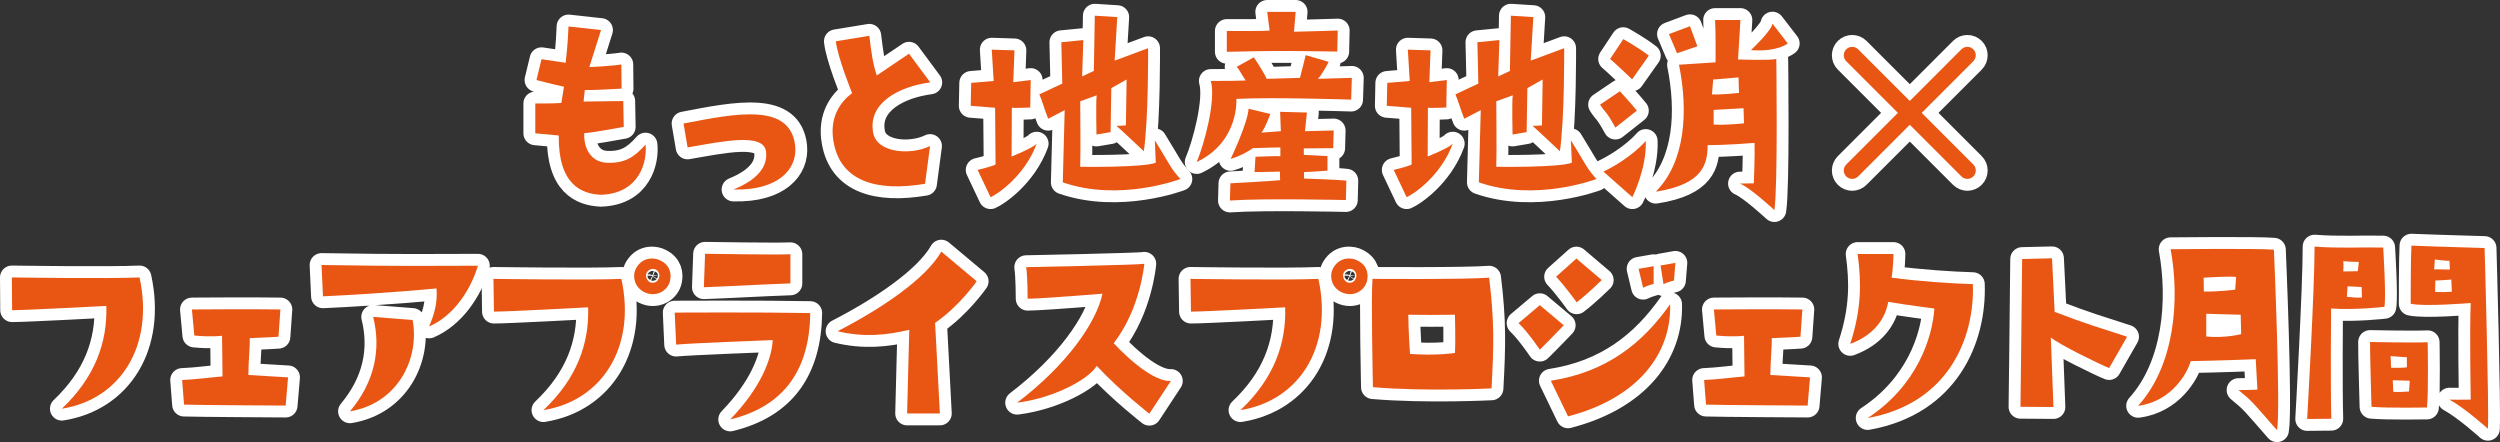 <?xml version="1.0" encoding="UTF-8"?><svg id="b" xmlns="http://www.w3.org/2000/svg" width="736.992" height="130.327" viewBox="0 0 736.992 130.327"><rect x="0" y="0" width="736.992" height="130.327" fill="#333333" stroke="none"/><g id="c"><path d="M18.231,120.484c9.869-9.375,13.464-19.666,13.111-30.309,0,0-23.471,1.269-27.772,1.269l-.071-9.657s28.901.423,37.64,0c4.37,20.089-5.568,35.948-22.909,38.697Z" fill="#fff" stroke="#fff" stroke-linecap="round" stroke-linejoin="round" stroke-width="7"/><path d="M53.689,112.025c4.511-.211,6.978-.634,11.913-1.058l-.141-11.982s-3.172.422-8.176-.071l-.705-7.683s18.326-.141,26.079,0l-.564,8.035s-4.158.282-8.459.422c.071,2.749-.352,5.569-.422,10.855,0,0,4.933.282,11.701.704l-.705,8.318s-26.151-.141-29.957-.283l-.564-7.26Z" fill="#fff" stroke="#fff" stroke-linecap="round" stroke-linejoin="round" stroke-width="7"/><path d="M95.209,87.356l-.422-9.234c25.374.423,32,.212,46.097.212-2.325,7.683-7.471,14.943-14.38,17.903,1.339-3.172,2.537-6.625,2.186-11.207,0,0-15.085,1.48-33.481,2.326ZM103.174,121.259c7.259-8.67,9.233-18.185,6.837-27.842l11.63.916c2.115,11.489-4.44,24.6-18.467,26.925Z" fill="#fff" stroke="#fff" stroke-linecap="round" stroke-linejoin="round" stroke-width="7"/><path d="M145.61,91.867l-.141-9.657s28.97.422,37.709,0c4.371,20.017-5.568,35.877-22.978,38.696,9.939-9.374,13.533-19.736,13.182-30.308,0,0-23.473,1.269-27.772,1.269ZM197.558,82.633c-.564,3.031-4.159,5.216-7.683,3.454-3.101-1.621-3.525-5.076-2.256-7.19,2.115-3.524,5.78-2.819,7.049-2.115,3.032,1.481,3.242,4.089,2.891,5.85ZM193.329,79.461c-.776-.353-1.834-.282-2.608.776-.634.987-.071,2.608,1.057,3.03,1.269.353,2.396-.282,2.608-1.974,0-.352-.141-1.339-1.057-1.832Z" fill="#fff" stroke="#fff" stroke-linecap="round" stroke-linejoin="round" stroke-width="7"/><path d="M227.799,100.255s-25.657.986-28.475,1.339l-.424-9.445s25.588-.141,39.966.141c-.21,16.635-7.612,27.49-23.612,31.367,9.022-9.304,12.265-17.904,12.546-23.401ZM233.015,74.95v8.599c-10.008.353-16,.776-25.515,1.128l.352-9.868s21.287.352,25.164.141Z" fill="#fff" stroke="#fff" stroke-linecap="round" stroke-linejoin="round" stroke-width="7"/><path d="M246.905,97.647c12.899-6.626,26.008-15.436,30.59-23.473l10.432,8.74s-5.004,7.26-12.265,12.265l1.41,26.714h-9.657l.634-24.67c-6.767,1.621-13.463,2.256-21.146.423Z" fill="#fff" stroke="#fff" stroke-linecap="round" stroke-linejoin="round" stroke-width="7"/><path d="M325.007,86.58q-18.396,1.48-22.062,1.48s0-6.414-.422-9.304c0,0,32.917-.634,34.82-.987,0,0-1.127,13.251-9.022,23.402,0,0,10.362,11.489,16.846,11.136l-6.344,9.657s-8.529-6.625-15.507-14.097c-2.327,3.877-12.406,9.445-23.473,10.855,14.731-11.207,23.331-23.612,25.164-32.141Z" fill="#fff" stroke="#fff" stroke-linecap="round" stroke-linejoin="round" stroke-width="7"/><path d="M351.09,91.867l-.141-9.657s28.97.422,37.711,0c4.37,20.017-5.569,35.877-22.979,38.696,9.939-9.374,13.533-19.736,13.182-30.308,0,0-23.473,1.269-27.772,1.269ZM403.038,82.633c-.564,3.031-4.158,5.216-7.683,3.454-3.101-1.621-3.523-5.076-2.255-7.19,2.113-3.524,5.78-2.819,7.049-2.115,3.03,1.481,3.242,4.089,2.889,5.85ZM398.809,79.461c-.776-.353-1.832-.282-2.608.776-.634.987-.071,2.608,1.057,3.03,1.269.353,2.398-.282,2.608-1.974,0-.352-.141-1.339-1.057-1.832Z" fill="#fff" stroke="#fff" stroke-linecap="round" stroke-linejoin="round" stroke-width="7"/><path d="M438.99,81.858c1.551,12.617,1.41,19.947.705,32.634,0,0-19.172.987-34.96-.353,0,0-.565-25.797-.141-31.929,0,0,27.418.211,34.396-.353ZM428.911,92.783c-6.062.071-8.176.071-13.745,0,0,4.299.495,11.56.495,11.56,7.893.564,13.251-.282,13.251-.282.212-3.313,0-11.278,0-11.278Z" fill="#fff" stroke="#fff" stroke-linecap="round" stroke-linejoin="round" stroke-width="7"/><path d="M447.664,95.25l6.273-5.286,7.049,5.92s-4.018,4.229-7.049,7.19c0,0-3.453-5.145-6.273-7.824ZM492.352,89.681c.422,14.52-9.446,27.701-30.099,33.058l-5.075-10.503c16.495-2.537,27.137-11.136,35.173-22.556ZM464.72,76.218l7.472,6.344s-4.23,4.159-7.402,6.555c0,0-3.313-4.652-6.061-7.542l5.99-5.357ZM487.488,83.69s-1.903.493-3.101,1.127l-1.339-5.568,4.44-.776v5.216ZM489.532,78.263l4.37-.776-.422,5.216s-1.832.423-3.101,1.058l-.846-5.498Z" fill="#fff" stroke="#fff" stroke-linecap="round" stroke-linejoin="round" stroke-width="7"/><path d="M502.365,112.025c4.511-.211,6.978-.634,11.911-1.058l-.14-11.982s-3.172.422-8.177-.071l-.705-7.683s18.327-.141,26.081,0l-.564,8.035s-4.159.282-8.459.422c.071,2.749-.352,5.569-.422,10.855,0,0,4.933.282,11.699.704l-.703,8.318s-26.151-.141-29.957-.283l-.564-7.26Z" fill="#fff" stroke="#fff" stroke-linecap="round" stroke-linejoin="round" stroke-width="7"/><path d="M545.435,101.382c3.384-10.362,3.313-18.256,2.186-26.503h10.572s-.071,4.229-.564,6.979c9.305,1.198,17.481,1.691,23.966,1.903.564,16-7.331,35.243-31.014,39.472,14.731-9.657,19.101-23.895,19.665-32.283,0,0-9.303-1.198-13.602-1.973-.846,4.933-4.159,9.797-11.208,12.405Z" fill="#fff" stroke="#fff" stroke-linecap="round" stroke-linejoin="round" stroke-width="7"/><path d="M621.775,108.501c-2.113-.776-14.873-6.978-17.198-9.022l.776,20.511s-6.697-.07-9.727-.07c0,0,.283-21.71.493-43.561l8.812-.212.774,15.789c9.727,3.736,13.604,4.793,21.357,7.331l-5.287,9.233Z" fill="#fff" stroke="#fff" stroke-linecap="round" stroke-linejoin="round" stroke-width="7"/><path d="M630.307,119.638c10.785-11.912,12.335-31.155,9.587-46.168,0,0,26.22-.282,30.449.141,0,0,2.044,47.085.917,53.217-7.19-8.177-6.978-8.247-11.348-11.841,0,0,4.299,0,5.568-.141l-.493-8.952s-10.715.423-19.173.564c-.915,3.454-5.639,11.912-15.507,13.181ZM649.622,81.858l.069,4.088c4.794.071,9.234-.564,9.234-.564l.283-3.736c-1.903-.282-9.586.212-9.586.212ZM660.547,92.783l-10.151-.282v6.696c5.569.564,10.291-.705,10.291-.705l-.14-5.709Z" fill="#fff" stroke="#fff" stroke-linecap="round" stroke-linejoin="round" stroke-width="7"/><path d="M687.265,123.444l-7.119.07s2.184-38.203,2.184-50.82c7.331.564,13.463.141,20.23.282,0,0,.915,14.52.352,17.481,0,0-8.317.987-15.717.493,0,0-.212,23.402.071,32.495ZM690.789,80.024l4.299-.07.283-2.749c-2.255,0-4.582-.211-4.582-.211.141,1.269,0,3.03,0,3.03ZM696.217,84.606l-4.159-.211-.21,3.101c2.537.282,2.889.282,4.44.211h.069-.069c-.071-1.48-.071-3.101-.071-3.101ZM699.106,119.92s-.493-17.34-.422-19.102c0,0,13.18.282,16.988.071,0,0,.281,14.943-.212,19.242,0,0-11.701.211-16.353-.211ZM704.886,108.43c3.525.071,4.652-.141,4.652-.141v-2.961l-4.794-.353.141,3.454ZM710.173,115.409l.212-3.173-5.006-.141.141,3.383c1.269.212,4.652-.07,4.652-.07ZM710.666,89.541s0-13.815.212-17.128c0,0,12.828.493,21.568.705,0,0,1.339,46.309.988,53.287,0,0-6.697-6.062-11.348-8.599,0,0,4.017.071,6.273,0,0,0-.353-20.511,0-28.477,0,0-13.745,1.128-17.693.212ZM717.574,79.39l4.651.071-.14-2.608c-.565.141-4.301-.353-4.301-.353l-.21,2.89ZM722.649,82.421c-.353.071-4.723.282-4.723.282l-.071,3.313c.776.211,4.933,0,4.933,0l-.14-3.595Z" fill="#fff" stroke="#fff" stroke-linecap="round" stroke-linejoin="round" stroke-width="7"/><path d="M18.231,120.484c9.869-9.375,13.464-19.666,13.111-30.309,0,0-23.471,1.269-27.772,1.269l-.071-9.657s28.901.423,37.64,0c4.37,20.089-5.568,35.948-22.909,38.697Z" fill="#e95513"/><path d="M53.689,112.025c4.511-.211,6.978-.634,11.913-1.058l-.141-11.982s-3.172.422-8.176-.071l-.705-7.683s18.326-.141,26.079,0l-.564,8.035s-4.158.282-8.459.422c.071,2.749-.352,5.569-.422,10.855,0,0,4.933.282,11.701.704l-.705,8.318s-26.151-.141-29.957-.283l-.564-7.26Z" fill="#e95513"/><path d="M95.209,87.356l-.422-9.234c25.374.423,32,.212,46.097.212-2.325,7.683-7.471,14.943-14.38,17.903,1.339-3.172,2.537-6.625,2.186-11.207,0,0-15.085,1.48-33.481,2.326ZM103.174,121.259c7.259-8.67,9.233-18.185,6.837-27.842l11.63.916c2.115,11.489-4.44,24.6-18.467,26.925Z" fill="#e95513"/><path d="M145.61,91.867l-.141-9.657s28.97.422,37.709,0c4.371,20.017-5.568,35.877-22.978,38.696,9.939-9.374,13.533-19.736,13.182-30.308,0,0-23.473,1.269-27.772,1.269ZM197.558,82.633c-.564,3.031-4.159,5.216-7.683,3.454-3.101-1.621-3.525-5.076-2.256-7.19,2.115-3.524,5.78-2.819,7.049-2.115,3.032,1.481,3.242,4.089,2.891,5.85ZM193.329,79.461c-.776-.353-1.834-.282-2.608.776-.634.987-.071,2.608,1.057,3.03,1.269.353,2.396-.282,2.608-1.974,0-.352-.141-1.339-1.057-1.832Z" fill="#e95513"/><path d="M227.799,100.255s-25.657.986-28.475,1.339l-.424-9.445s25.588-.141,39.966.141c-.21,16.635-7.612,27.49-23.612,31.367,9.022-9.304,12.265-17.904,12.546-23.401ZM233.015,74.95v8.599c-10.008.353-16,.776-25.515,1.128l.352-9.868s21.287.352,25.164.141Z" fill="#e95513"/><path d="M246.905,97.647c12.899-6.626,26.008-15.436,30.59-23.473l10.432,8.74s-5.004,7.26-12.265,12.265l1.41,26.714h-9.657l.634-24.67c-6.767,1.621-13.463,2.256-21.146.423Z" fill="#e95513"/><path d="M325.007,86.58q-18.396,1.48-22.062,1.48s0-6.414-.422-9.304c0,0,32.917-.634,34.82-.987,0,0-1.127,13.251-9.022,23.402,0,0,10.362,11.489,16.846,11.136l-6.344,9.657s-8.529-6.625-15.507-14.097c-2.327,3.877-12.406,9.445-23.473,10.855,14.731-11.207,23.331-23.612,25.164-32.141Z" fill="#e95513"/><path d="M351.09,91.867l-.141-9.657s28.97.422,37.711,0c4.37,20.017-5.569,35.877-22.979,38.696,9.939-9.374,13.533-19.736,13.182-30.308,0,0-23.473,1.269-27.772,1.269ZM403.038,82.633c-.564,3.031-4.158,5.216-7.683,3.454-3.101-1.621-3.523-5.076-2.255-7.19,2.113-3.524,5.78-2.819,7.049-2.115,3.03,1.481,3.242,4.089,2.889,5.85ZM398.809,79.461c-.776-.353-1.832-.282-2.608.776-.634.987-.071,2.608,1.057,3.03,1.269.353,2.398-.282,2.608-1.974,0-.352-.141-1.339-1.057-1.832Z" fill="#e95513"/><path d="M438.99,81.858c1.551,12.617,1.41,19.947.705,32.634,0,0-19.172.987-34.96-.353,0,0-.565-25.797-.141-31.929,0,0,27.418.211,34.396-.353ZM428.911,92.783c-6.062.071-8.176.071-13.745,0,0,4.299.495,11.56.495,11.56,7.893.564,13.251-.282,13.251-.282.212-3.313,0-11.278,0-11.278Z" fill="#e95513"/><path d="M447.664,95.25l6.273-5.286,7.049,5.92s-4.018,4.229-7.049,7.19c0,0-3.453-5.145-6.273-7.824ZM492.352,89.681c.422,14.52-9.446,27.701-30.099,33.058l-5.075-10.503c16.495-2.537,27.137-11.136,35.173-22.556ZM464.72,76.218l7.472,6.344s-4.23,4.159-7.402,6.555c0,0-3.313-4.652-6.061-7.542l5.99-5.357ZM487.488,83.69s-1.903.493-3.101,1.127l-1.339-5.568,4.44-.776v5.216ZM489.532,78.263l4.37-.776-.422,5.216s-1.832.423-3.101,1.058l-.846-5.498Z" fill="#e95513"/><path d="M502.365,112.025c4.511-.211,6.978-.634,11.911-1.058l-.14-11.982s-3.172.422-8.177-.071l-.705-7.683s18.327-.141,26.081,0l-.564,8.035s-4.159.282-8.459.422c.071,2.749-.352,5.569-.422,10.855,0,0,4.933.282,11.699.704l-.703,8.318s-26.151-.141-29.957-.283l-.564-7.26Z" fill="#e95513"/><path d="M545.435,101.382c3.384-10.362,3.313-18.256,2.186-26.503h10.572s-.071,4.229-.564,6.979c9.305,1.198,17.481,1.691,23.966,1.903.564,16-7.331,35.243-31.014,39.472,14.731-9.657,19.101-23.895,19.665-32.283,0,0-9.303-1.198-13.602-1.973-.846,4.933-4.159,9.797-11.208,12.405Z" fill="#e95513"/><path d="M621.775,108.501c-2.113-.776-14.873-6.978-17.198-9.022l.776,20.511s-6.697-.07-9.727-.07c0,0,.283-21.71.493-43.561l8.812-.212.774,15.789c9.727,3.736,13.604,4.793,21.357,7.331l-5.287,9.233Z" fill="#e95513"/><path d="M630.307,119.638c10.785-11.912,12.335-31.155,9.587-46.168,0,0,26.22-.282,30.449.141,0,0,2.044,47.085.917,53.217-7.19-8.177-6.978-8.247-11.348-11.841,0,0,4.299,0,5.568-.141l-.493-8.952s-10.715.423-19.173.564c-.915,3.454-5.639,11.912-15.507,13.181ZM649.622,81.858l.069,4.088c4.794.071,9.234-.564,9.234-.564l.283-3.736c-1.903-.282-9.586.212-9.586.212ZM660.547,92.783l-10.151-.282v6.696c5.569.564,10.291-.705,10.291-.705l-.14-5.709Z" fill="#e95513"/><path d="M687.265,123.444l-7.119.07s2.184-38.203,2.184-50.82c7.331.564,13.463.141,20.23.282,0,0,.915,14.52.352,17.481,0,0-8.317.987-15.717.493,0,0-.212,23.402.071,32.495ZM690.789,80.024l4.299-.07.283-2.749c-2.255,0-4.582-.211-4.582-.211.141,1.269,0,3.03,0,3.03ZM696.217,84.606l-4.159-.211-.21,3.101c2.537.282,2.889.282,4.44.211h.069-.069c-.071-1.48-.071-3.101-.071-3.101ZM699.106,119.92s-.493-17.34-.422-19.102c0,0,13.18.282,16.988.071,0,0,.281,14.943-.212,19.242,0,0-11.701.211-16.353-.211ZM704.886,108.43c3.525.071,4.652-.141,4.652-.141v-2.961l-4.794-.353.141,3.454ZM710.173,115.409l.212-3.173-5.006-.141.141,3.383c1.269.212,4.652-.07,4.652-.07ZM710.666,89.541s0-13.815.212-17.128c0,0,12.828.493,21.568.705,0,0,1.339,46.309.988,53.287,0,0-6.697-6.062-11.348-8.599,0,0,4.017.071,6.273,0,0,0-.353-20.511,0-28.477,0,0-13.745,1.128-17.693.212ZM717.574,79.39l4.651.071-.14-2.608c-.565.141-4.301-.353-4.301-.353l-.21,2.89ZM722.649,82.421c-.353.071-4.723.282-4.723.282l-.071,3.313c.776.211,4.933,0,4.933,0l-.14-3.595Z" fill="#e95513"/><path d="M165.482,30.355l.774-4.793s-3.946-.846-8.105-1.974l1.481-6.132s3.806.564,7.119,1.058c0,0,.634-5.005.845-10.714,0,0,8.177.916,9.586,1.058l-3.453,10.925s6.414-.282,9.445-.776l.071,7.119s-8.317.494-10.855.423l-.353,3.383s6.697-.071,11.701-.141l.141,7.612s-10.713,1.974-11.63,1.832c-.281,4.089,1.762,8.6,6.697,8.74,5.075.212,8.035-1.551,11.348-5.357.564,4.793-1.62,14.45-13.18,14.802-5.711-.282-12.547-2.961-12.406-17.481l-6.907-.634v-8.811s4.863.071,7.683-.141Z" fill="#fff" stroke="#fff" stroke-linecap="round" stroke-linejoin="round" stroke-width="7"/><path d="M225.821,44.664c-.705-5.569-12.616-3.031-23.119-1.199l-1.198-7.049c15.648-3.03,31.507-6.203,32.917,6.626.705,6.696-4.864,13.181-18.186,12.828,7.26-2.961,10.15-6.908,9.586-11.207Z" fill="#fff" stroke="#fff" stroke-linecap="round" stroke-linejoin="round" stroke-width="7"/><path d="M257.4,39.096c1.058,6.132,11.279,6.696,16.776,3.947l-1.479,11.136c-14.168,2.397-25.024-.634-26.998-12.546-1.198-6.978,1.974-11.56,5.499-14.168,0,0-4.299-10.573-4.794-15.296l9.869-1.621c.634,5.145.988,7.965,2.186,11.701l9.515-6.414,6.273,8.459c-9.233,1.198-18.467,6.062-16.846,14.802Z" fill="#fff" stroke="#fff" stroke-linecap="round" stroke-linejoin="round" stroke-width="7"/><path d="M293.354,31.765s-6.414-.494-7.19-.564l.141-6.767,6.625-.564-.564-9.233,6.697.211-.353,9.375,5.145-.634-.14,8.106s-4.582.211-5.428.071l-.071,14.379s6.344-2.537,7.402-3.806c-3.525,9.586-11.701,15.013-13.604,15.789l-3.806-8.035s4.511-1.058,5.285-1.621l-.14-16.705ZM340.438,41.351c4.37,7.049,4.723,8.388,7.542,11.418,0,0-17.903,6.837-34.679.987l.564-21.287-4.864,2.537c-1.198-3.03-1.832-5.497-2.608-7.189l6.767-3.172-.283-12.195,6.485-.634-.352,10.714,3.454-1.621.281-16.282,6.626.422-.776,12.829,9.869-3.666s.141,20.793-1.269,30.38c0,0-7.402-6.979-8.036-7.472l2.749-.141s.212-11.7.212-13.533l-4.511,2.537-.212,12.97-4.159.705s-.21-10.362.071-11.56l-4.863,1.762s.141,15.578,0,19.314c0,0,18.467.282,22.273-1.199l-.281-6.625Z" fill="#fff" stroke="#fff" stroke-linecap="round" stroke-linejoin="round" stroke-width="7"/><path d="M388.514,23.236l10.008-.282-.21,6.414s-23.543-.776-33.834-.211c0,0,.917,12.617-11.701,18.608,2.186-5.075,5.78-18.326,4.159-23.895,5.709,0,8.247-.071,10.291-.141-1.269-1.833-1.903-3.313-2.679-4.018l5.075-2.819s2.467,3.595,3.806,6.344l9.798-.282,1.693-6.696,6.766,1.974s-1.974,3.877-3.172,5.004ZM374.276,8.998l-.705-5.498h8.388l-.493,5.85s12.194-.282,12.899-.353l-.141,6.203c-18.326-.282-18.608-.211-32.564.071v-6.132s11.136.071,12.616-.141ZM384.425,52.629s10.503.353,12.477.634l-.141,5.709s-24.247-.564-34.186.141l.141-5.076s11.911-.634,14.661-.916l-.071-2.537s-4.933.141-7.471.141l.281-4.511s6.626-.282,7.331-.141v-2.608s-5.497.071-8.105.212c0,0-2.749,2.044-6.555,3.172,0,0,5.075-10.573,5.287-14.802l6.414,1.551s-1.41,3.947-2.608,5.498l5.709-.423-.212-5.709,7.895.211-.564,5.498,8.459-.211-.141,5.216s-7.754.07-8.67.07v1.903l6.979.353v4.3s-5.78.423-6.909.423v1.903Z" fill="#fff" stroke="#fff" stroke-linecap="round" stroke-linejoin="round" stroke-width="7"/><path d="M416.008,31.765s-6.414-.494-7.188-.564l.14-6.767,6.626-.564-.564-9.233,6.697.211-.353,9.375,5.145-.634-.141,8.106s-4.582.211-5.427.071l-.071,14.379s6.344-2.537,7.4-3.806c-3.523,9.586-11.699,15.013-13.604,15.789l-3.806-8.035s4.511-1.058,5.287-1.621l-.141-16.705ZM463.092,41.351c4.371,7.049,4.723,8.388,7.543,11.418,0,0-17.905,6.837-34.68.987l.565-21.287-4.864,2.537c-1.198-3.03-1.832-5.497-2.608-7.189l6.767-3.172-.283-12.195,6.485-.634-.352,10.714,3.453-1.621.283-16.282,6.626.422-.776,12.829,9.867-3.666s.141,20.793-1.269,30.38c0,0-7.4-6.979-8.035-7.472l2.749-.141s.21-11.7.21-13.533l-4.511,2.537-.21,12.97-4.159.705s-.212-10.362.071-11.56l-4.864,1.762s.141,15.578,0,19.314c0,0,18.468.282,22.274-1.199l-.283-6.625Z" fill="#fff" stroke="#fff" stroke-linecap="round" stroke-linejoin="round" stroke-width="7"/><path d="M482.551,32.611l-6.344,5.004c-2.889-5.286-3.03-4.37-4.511-6.767l5.85-3.947s3.596,3.947,5.004,5.709ZM481.212,58.127l-8.528-7.542c8.317-4.017,12.475-9.022,12.475-9.022.353,8.035-3.947,16.565-3.947,16.565ZM486.076,16.399l-4.933,6.979s-5.499-5.216-6.485-5.992l3.877-5.85s4.37,2.397,7.542,4.864ZM488.121,56.506c8.669-8.74,9.657-23.472,6.837-37.428l10.784-.705s.071-8.881-.14-12.476h7.471l-.705,11.63s9.375.353,11.279-.141c0,0,.493,37.781-.565,44.547,0,0-7.049-6.555-10.15-7.824l4.089-.071s.352-8.74.212-11.912c0,0-8.529.705-13.816.634-.071,5.357-1.127,11.56-15.295,13.745ZM498.2,7.729l2.186,5.921-5.992,2.044-2.396-5.639,6.202-2.326ZM504.685,27.818c2.115.211,7.965-.423,7.965-.423l-.141-4.582-7.472.634-.352,4.371ZM513.989,31.906l-8.812.494v4.299c3.454.282,8.952-.353,8.952-.353l-.14-4.44ZM527.028,12.804s-2.889,2.538-10.855,1.974c0,0,6.204-5.85,6.344-7.823l4.511,5.85Z" fill="#fff" stroke="#fff" stroke-linecap="round" stroke-linejoin="round" stroke-width="7"/><path d="M546.017,52.735c-.636,0-1.27-.243-1.756-.727-.969-.969-.969-2.54,0-3.51l33.96-33.96c.971-.969,2.54-.969,3.511,0,.969.969.969,2.54,0,3.51l-33.96,33.96c-.485.485-1.12.727-1.756.727Z" fill="#fff" stroke="#fff" stroke-linecap="round" stroke-linejoin="round" stroke-width="7"/><path d="M579.977,52.735c-.636,0-1.27-.243-1.756-.727l-33.96-33.96c-.969-.969-.969-2.54,0-3.51.971-.969,2.54-.969,3.511,0l33.96,33.96c.969.969.969,2.54,0,3.51-.485.485-1.12.727-1.756.727Z" fill="#fff" stroke="#fff" stroke-linecap="round" stroke-linejoin="round" stroke-width="7"/><path d="M165.482,30.355l.774-4.793s-3.946-.846-8.105-1.974l1.481-6.132s3.806.564,7.119,1.058c0,0,.634-5.005.845-10.714,0,0,8.177.916,9.586,1.058l-3.453,10.925s6.414-.282,9.445-.776l.071,7.119s-8.317.494-10.855.423l-.353,3.383s6.697-.071,11.701-.141l.141,7.612s-10.713,1.974-11.63,1.832c-.281,4.089,1.762,8.6,6.697,8.74,5.075.212,8.035-1.551,11.348-5.357.564,4.793-1.62,14.45-13.18,14.802-5.711-.282-12.547-2.961-12.406-17.481l-6.907-.634v-8.811s4.863.071,7.683-.141Z" fill="#e95513"/><path d="M225.821,44.664c-.705-5.569-12.616-3.031-23.119-1.199l-1.198-7.049c15.648-3.03,31.507-6.203,32.917,6.626.705,6.696-4.864,13.181-18.186,12.828,7.26-2.961,10.15-6.908,9.586-11.207Z" fill="#e95513"/><path d="M257.4,39.096c1.058,6.132,11.279,6.696,16.776,3.947l-1.479,11.136c-14.168,2.397-25.024-.634-26.998-12.546-1.198-6.978,1.974-11.56,5.499-14.168,0,0-4.299-10.573-4.794-15.296l9.869-1.621c.634,5.145.988,7.965,2.186,11.701l9.515-6.414,6.273,8.459c-9.233,1.198-18.467,6.062-16.846,14.802Z" fill="#e95513"/><path d="M293.354,31.765s-6.414-.494-7.19-.564l.141-6.767,6.625-.564-.564-9.233,6.697.211-.353,9.375,5.145-.634-.14,8.106s-4.582.211-5.428.071l-.071,14.379s6.344-2.537,7.402-3.806c-3.525,9.586-11.701,15.013-13.604,15.789l-3.806-8.035s4.511-1.058,5.285-1.621l-.14-16.705ZM340.438,41.351c4.37,7.049,4.723,8.388,7.542,11.418,0,0-17.903,6.837-34.679.987l.564-21.287-4.864,2.537c-1.198-3.03-1.832-5.497-2.608-7.189l6.767-3.172-.283-12.195,6.485-.634-.352,10.714,3.454-1.621.281-16.282,6.626.422-.776,12.829,9.869-3.666s.141,20.793-1.269,30.38c0,0-7.402-6.979-8.036-7.472l2.749-.141s.212-11.7.212-13.533l-4.511,2.537-.212,12.97-4.159.705s-.21-10.362.071-11.56l-4.863,1.762s.141,15.578,0,19.314c0,0,18.467.282,22.273-1.199l-.281-6.625Z" fill="#e95513"/><path d="M388.514,23.236l10.008-.282-.21,6.414s-23.543-.776-33.834-.211c0,0,.917,12.617-11.701,18.608,2.186-5.075,5.78-18.326,4.159-23.895,5.709,0,8.247-.071,10.291-.141-1.269-1.833-1.903-3.313-2.679-4.018l5.075-2.819s2.467,3.595,3.806,6.344l9.798-.282,1.693-6.696,6.766,1.974s-1.974,3.877-3.172,5.004ZM374.276,8.998l-.705-5.498h8.388l-.493,5.85s12.194-.282,12.899-.353l-.141,6.203c-18.326-.282-18.608-.211-32.564.071v-6.132s11.136.071,12.616-.141ZM384.425,52.629s10.503.353,12.477.634l-.141,5.709s-24.247-.564-34.186.141l.141-5.076s11.911-.634,14.661-.916l-.071-2.537s-4.933.141-7.471.141l.281-4.511s6.626-.282,7.331-.141v-2.608s-5.497.071-8.105.212c0,0-2.749,2.044-6.555,3.172,0,0,5.075-10.573,5.287-14.802l6.414,1.551s-1.41,3.947-2.608,5.498l5.709-.423-.212-5.709,7.895.211-.564,5.498,8.459-.211-.141,5.216s-7.754.07-8.67.07v1.903l6.979.353v4.3s-5.78.423-6.909.423v1.903Z" fill="#e95513"/><path d="M416.008,31.765s-6.414-.494-7.188-.564l.14-6.767,6.626-.564-.564-9.233,6.697.211-.353,9.375,5.145-.634-.141,8.106s-4.582.211-5.427.071l-.071,14.379s6.344-2.537,7.4-3.806c-3.523,9.586-11.699,15.013-13.604,15.789l-3.806-8.035s4.511-1.058,5.287-1.621l-.141-16.705ZM463.092,41.351c4.371,7.049,4.723,8.388,7.543,11.418,0,0-17.905,6.837-34.68.987l.565-21.287-4.864,2.537c-1.198-3.03-1.832-5.497-2.608-7.189l6.767-3.172-.283-12.195,6.485-.634-.352,10.714,3.453-1.621.283-16.282,6.626.422-.776,12.829,9.867-3.666s.141,20.793-1.269,30.38c0,0-7.4-6.979-8.035-7.472l2.749-.141s.21-11.7.21-13.533l-4.511,2.537-.21,12.97-4.159.705s-.212-10.362.071-11.56l-4.864,1.762s.141,15.578,0,19.314c0,0,18.468.282,22.274-1.199l-.283-6.625Z" fill="#e95513"/><path d="M482.551,32.611l-6.344,5.004c-2.889-5.286-3.03-4.37-4.511-6.767l5.85-3.947s3.596,3.947,5.004,5.709ZM481.212,58.127l-8.528-7.542c8.317-4.017,12.475-9.022,12.475-9.022.353,8.035-3.947,16.565-3.947,16.565ZM486.076,16.399l-4.933,6.979s-5.499-5.216-6.485-5.992l3.877-5.85s4.37,2.397,7.542,4.864ZM488.121,56.506c8.669-8.74,9.657-23.472,6.837-37.428l10.784-.705s.071-8.881-.14-12.476h7.471l-.705,11.63s9.375.353,11.279-.141c0,0,.493,37.781-.565,44.547,0,0-7.049-6.555-10.15-7.824l4.089-.071s.352-8.74.212-11.912c0,0-8.529.705-13.816.634-.071,5.357-1.127,11.56-15.295,13.745ZM498.2,7.729l2.186,5.921-5.992,2.044-2.396-5.639,6.202-2.326ZM504.685,27.818c2.115.211,7.965-.423,7.965-.423l-.141-4.582-7.472.634-.352,4.371ZM513.989,31.906l-8.812.494v4.299c3.454.282,8.952-.353,8.952-.353l-.14-4.44ZM527.028,12.804s-2.889,2.538-10.855,1.974c0,0,6.204-5.85,6.344-7.823l4.511,5.85Z" fill="#e95513"/><path d="M546.017,52.735c-.636,0-1.27-.243-1.756-.727-.969-.969-.969-2.54,0-3.51l33.96-33.96c.971-.969,2.54-.969,3.511,0,.969.969.969,2.54,0,3.51l-33.96,33.96c-.485.485-1.12.727-1.756.727Z" fill="#e95513"/><path d="M579.977,52.735c-.636,0-1.27-.243-1.756-.727l-33.96-33.96c-.969-.969-.969-2.54,0-3.51.971-.969,2.54-.969,3.511,0l33.96,33.96c.969.969.969,2.54,0,3.51-.485.485-1.12.727-1.756.727Z" fill="#e95513"/></g></svg>